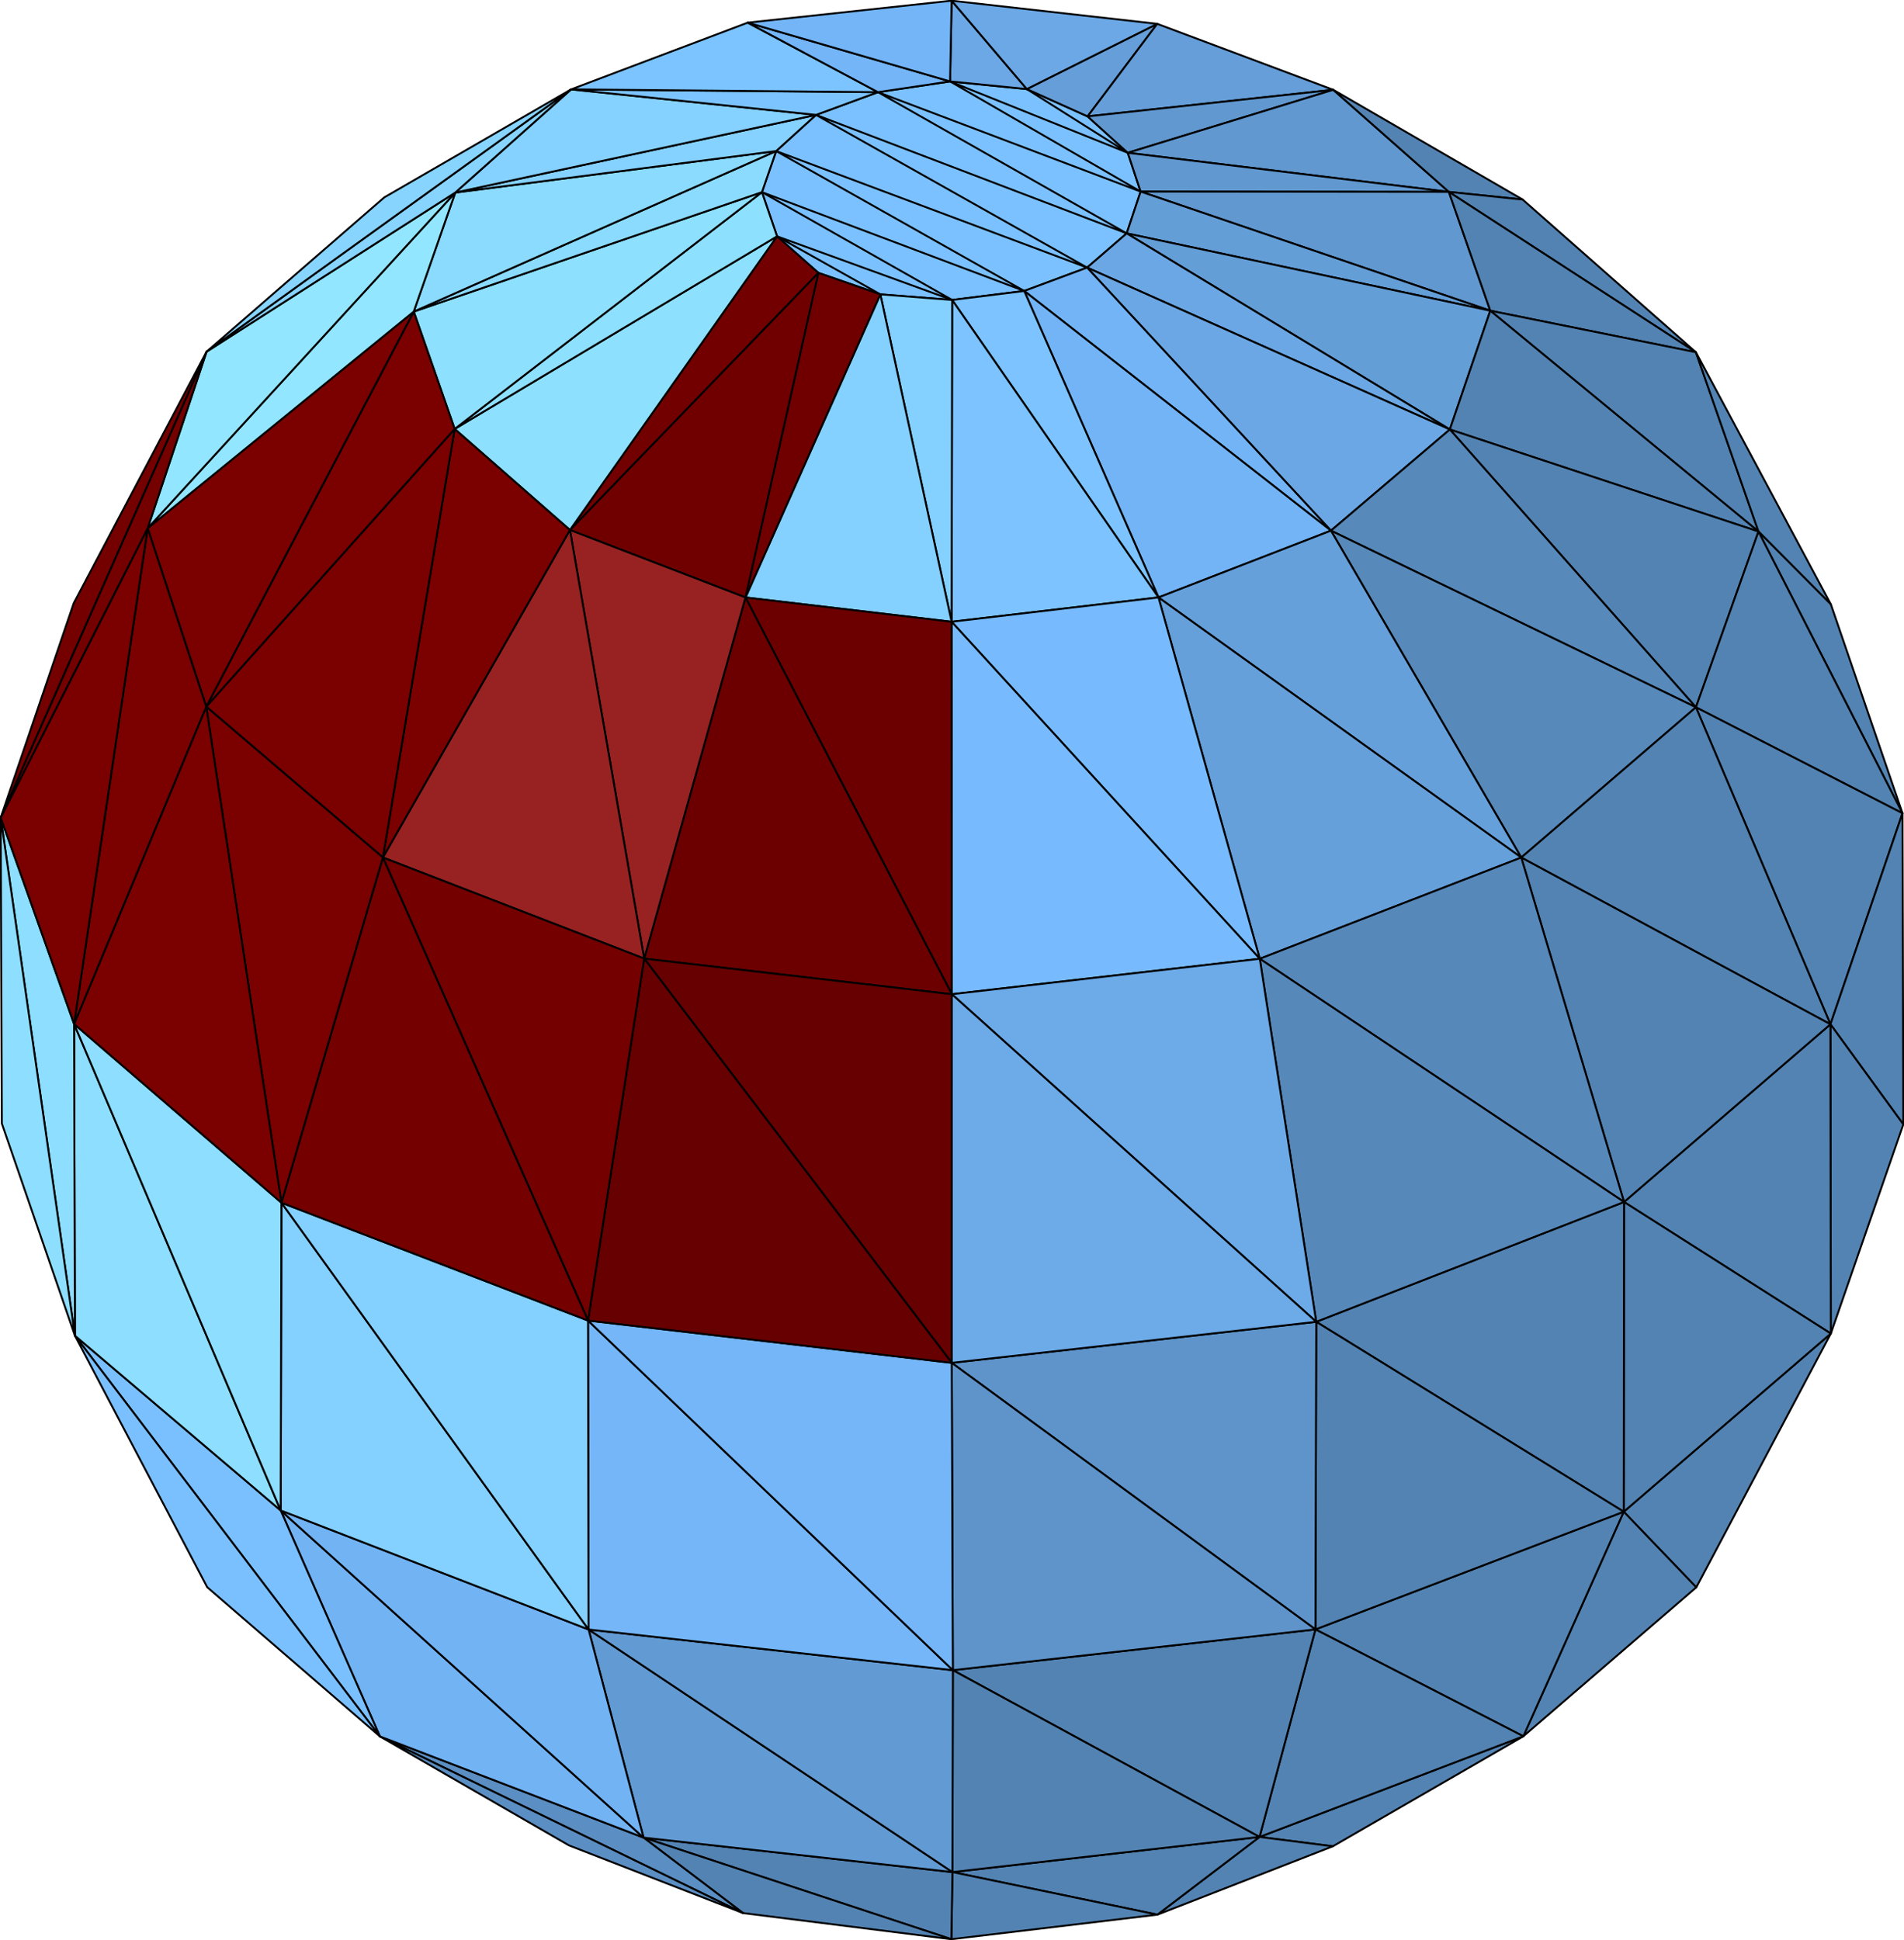 <?xml version="1.0" encoding="UTF-8" standalone="no"?>
<!-- Created with Inkscape (http://www.inkscape.org/) -->

<svg
   xmlns:dc="http://purl.org/dc/elements/1.1/"
   xmlns:cc="http://creativecommons.org/ns#"
   xmlns:rdf="http://www.w3.org/1999/02/22-rdf-syntax-ns#"
   xmlns:svg="http://www.w3.org/2000/svg"
   xmlns="http://www.w3.org/2000/svg"
   xmlns:sodipodi="http://sodipodi.sourceforge.net/DTD/sodipodi-0.dtd"
   xmlns:inkscape="http://www.inkscape.org/namespaces/inkscape"
   version="1.1"
   id="svg2"
   width="300"
   height="305.623"
   viewBox="0 0 300 305.623"
   sodipodi:docname="mesh_flipped.svg"
   inkscape:version="0.92+devel unknown"
   inkscape:export-filename="/home/churchyard/RepRap/BI-3DT/BI-3DT/images/mesh_flipped.svg.png"
   inkscape:export-xdpi="96.118446"
   inkscape:export-ydpi="96.118446">
  <defs
     id="defs6" />
  <sodipodi:namedview
     pagecolor="#ffffff"
     bordercolor="#666666"
     inkscape:document-rotation="0"
     borderopacity="1"
     objecttolerance="10"
     gridtolerance="10"
     guidetolerance="10"
     inkscape:pageopacity="0"
     inkscape:pageshadow="2"
     inkscape:window-width="1848"
     inkscape:window-height="1056"
     id="namedview4"
     showgrid="false"
     inkscape:zoom="2.9769775"
     inkscape:cx="112.5739"
     inkscape:cy="146.66671"
     inkscape:window-x="72"
     inkscape:window-y="0"
     inkscape:window-maximized="1"
     inkscape:current-layer="layer1"
     fit-margin-top="0"
     fit-margin-left="0"
     fit-margin-right="0"
     fit-margin-bottom="0" />
  <g
     inkscape:groupmode="layer"
     id="layer1"
     inkscape:label="Image 1"
     style="display:inline;opacity:1"
     transform="translate(-78.259,-558.254)">
    <g
       id="g4492"
       style="stroke-width:0.3;stroke-miterlimit:4;stroke-dasharray:none">
      <path
         inkscape:connector-curvature="0"
         id="path4272"
         d="m 216.597,572.773 11.361,-1.69 12.087,1.206 9.576,4.303 6.338,5.737 2.019,6.109 -2.194,6.585 -6.238,5.39 -9.906,3.682 -11.358,1.416 -11.311,-0.884 -9.774,-3.389 -6.503,-5.75 -2.379,-6.96 2.235,-6.475 6.282,-5.697 z"
         style="fill:#7bc1ff;fill-opacity:1;fill-rule:evenodd;stroke:#000000;stroke-width:0.3;stroke-linecap:round;stroke-linejoin:round;stroke-miterlimit:4;stroke-dasharray:none;stroke-opacity:1" />
      <path
         inkscape:connector-curvature="0"
         id="path4274"
         d="m 240.045,572.288 15.914,10.04 -28.001,-11.245 30.021,17.354 -41.381,-15.664 39.187,22.249 -48.951,-18.665 42.713,24.055 -48.995,-18.358 39.09,22.04 -41.325,-15.565 29.966,16.982 -27.588,-10.022 16.277,9.138"
         style="fill:none;fill-rule:evenodd;stroke:#000000;stroke-width:0.3;stroke-linecap:round;stroke-linejoin:round;stroke-miterlimit:4;stroke-dasharray:none;stroke-opacity:1" />
      <path
         inkscape:connector-curvature="0"
         id="path4295"
         d="m 227.957,571.082 0.243,-12.722 11.845,13.927 z"
         style="fill:#6ba8e5;fill-opacity:1;fill-rule:evenodd;stroke:#000000;stroke-width:0.3;stroke-linecap:round;stroke-linejoin:round;stroke-miterlimit:4;stroke-dasharray:none;stroke-opacity:1" />
      <path
         inkscape:connector-curvature="0"
         id="path4297"
         d="m 240.045,572.288 20.547,-10.278 -10.971,14.581 z"
         style="fill:#659ed8;fill-opacity:1;fill-rule:evenodd;stroke:#000000;stroke-width:0.3;stroke-linecap:round;stroke-linejoin:round;stroke-miterlimit:4;stroke-dasharray:none;stroke-opacity:1" />
      <path
         inkscape:connector-curvature="0"
         id="path4299"
         d="m 260.592,562.01 -32.392,-3.649 11.845,13.927 z"
         style="fill:#6ba8e5;fill-opacity:1;fill-rule:evenodd;stroke:#000000;stroke-width:0.3;stroke-linecap:round;stroke-linejoin:round;stroke-miterlimit:4;stroke-dasharray:none;stroke-opacity:1" />
      <path
         inkscape:connector-curvature="0"
         id="path4301"
         d="m 260.592,562.01 27.736,10.392 -38.707,4.189 z"
         style="fill:#659ed8;fill-opacity:1;fill-rule:evenodd;stroke:#000000;stroke-width:0.3;stroke-linecap:round;stroke-linejoin:round;stroke-miterlimit:4;stroke-dasharray:none;stroke-opacity:1" />
      <path
         inkscape:connector-curvature="0"
         id="path4303"
         d="m 249.62,576.591 38.707,-4.189 -32.369,9.926 z"
         style="fill:#6198d0;fill-opacity:1;fill-rule:evenodd;stroke:#000000;stroke-width:0.3;stroke-linecap:round;stroke-linejoin:round;stroke-miterlimit:4;stroke-dasharray:none;stroke-opacity:1" />
      <path
         inkscape:connector-curvature="0"
         id="path4305"
         d="m 255.959,582.328 32.369,-9.926 18.222,16.085 z"
         style="fill:#6198d0;fill-opacity:1;fill-rule:evenodd;stroke:#000000;stroke-width:0.3;stroke-linecap:round;stroke-linejoin:round;stroke-miterlimit:4;stroke-dasharray:none;stroke-opacity:1" />
      <path
         inkscape:connector-curvature="0"
         id="path4307"
         d="m 255.959,582.328 50.59,6.159 -48.571,-0.05 z"
         style="fill:#6198d0;fill-opacity:1;fill-rule:evenodd;stroke:#000000;stroke-width:0.3;stroke-linecap:round;stroke-linejoin:round;stroke-miterlimit:4;stroke-dasharray:none;stroke-opacity:1" />
      <path
         inkscape:connector-curvature="0"
         id="path4309"
         d="m 257.978,588.436 48.571,0.05 6.527,18.721 z"
         style="fill:#6198d0;fill-opacity:1;fill-rule:evenodd;stroke:#000000;stroke-width:0.3;stroke-linecap:round;stroke-linejoin:round;stroke-miterlimit:4;stroke-dasharray:none;stroke-opacity:1" />
      <path
         inkscape:connector-curvature="0"
         id="path4311"
         d="m 257.978,588.436 -2.194,6.585 57.292,12.186 z"
         style="fill:#649ed7;fill-opacity:1;fill-rule:evenodd;stroke:#000000;stroke-width:0.3;stroke-linecap:round;stroke-linejoin:round;stroke-miterlimit:4;stroke-dasharray:none;stroke-opacity:1" />
      <path
         inkscape:connector-curvature="0"
         id="path4313"
         d="m 313.076,607.207 -57.292,-12.186 50.919,30.895 z"
         style="fill:#649ed7;fill-opacity:1;fill-rule:evenodd;stroke:#000000;stroke-width:0.3;stroke-linecap:round;stroke-linejoin:round;stroke-miterlimit:4;stroke-dasharray:none;stroke-opacity:1" />
      <path
         inkscape:connector-curvature="0"
         id="path4315"
         d="m 255.784,595.021 -6.238,5.39 57.156,25.505 z"
         style="fill:#6ba7e4;fill-opacity:1;fill-rule:evenodd;stroke:#000000;stroke-width:0.3;stroke-linecap:round;stroke-linejoin:round;stroke-miterlimit:4;stroke-dasharray:none;stroke-opacity:1" />
      <path
         inkscape:connector-curvature="0"
         id="path4317"
         d="m 306.702,625.916 -18.735,15.94 -38.422,-41.445 z"
         style="fill:#6ba7e4;fill-opacity:1;fill-rule:evenodd;stroke:#000000;stroke-width:0.3;stroke-linecap:round;stroke-linejoin:round;stroke-miterlimit:4;stroke-dasharray:none;stroke-opacity:1" />
      <path
         inkscape:connector-curvature="0"
         id="path4319"
         d="m 287.968,641.856 -48.327,-37.763 9.906,-3.682 z"
         style="fill:#73b4f6;fill-opacity:1;fill-rule:evenodd;stroke:#000000;stroke-width:0.3;stroke-linecap:round;stroke-linejoin:round;stroke-miterlimit:4;stroke-dasharray:none;stroke-opacity:1" />
      <path
         inkscape:connector-curvature="0"
         id="path4321"
         d="M 287.968,641.856 260.793,652.377 239.64,604.094 Z"
         style="fill:#73b4f6;fill-opacity:1;fill-rule:evenodd;stroke:#000000;stroke-width:0.3;stroke-linecap:round;stroke-linejoin:round;stroke-miterlimit:4;stroke-dasharray:none;stroke-opacity:1" />
      <path
         inkscape:connector-curvature="0"
         id="path4323"
         d="m 239.64,604.094 -11.358,1.416 32.511,46.867 z"
         style="fill:#7cc3ff;fill-opacity:1;fill-rule:evenodd;stroke:#000000;stroke-width:0.3;stroke-linecap:round;stroke-linejoin:round;stroke-miterlimit:4;stroke-dasharray:none;stroke-opacity:1" />
      <path
         inkscape:connector-curvature="0"
         id="path4325"
         d="m 228.282,605.51 -0.081,50.702 32.592,-3.836 z"
         style="fill:#7cc3ff;fill-opacity:1;fill-rule:evenodd;stroke:#000000;stroke-width:0.3;stroke-linecap:round;stroke-linejoin:round;stroke-miterlimit:4;stroke-dasharray:none;stroke-opacity:1" />
      <path
         inkscape:connector-curvature="0"
         id="path4327"
         d="m 228.282,605.51 -11.311,-0.884 11.23,51.586 z"
         style="fill:#84d0ff;fill-opacity:1;fill-rule:evenodd;stroke:#000000;stroke-width:0.3;stroke-linecap:round;stroke-linejoin:round;stroke-miterlimit:4;stroke-dasharray:none;stroke-opacity:1" />
      <path
         inkscape:connector-curvature="0"
         id="path4329"
         d="m 216.971,604.626 -21.25,47.756 32.48,3.83 z"
         style="fill:#84d0ff;fill-opacity:1;fill-rule:evenodd;stroke:#000000;stroke-width:0.3;stroke-linecap:round;stroke-linejoin:round;stroke-miterlimit:4;stroke-dasharray:none;stroke-opacity:1" />
      <path
         inkscape:connector-curvature="0"
         id="path4331"
         d="m 216.971,604.626 -9.774,-3.389 -11.476,51.144 z"
         style="fill:#700000;fill-opacity:1;fill-rule:evenodd;stroke:#000000;stroke-width:0.3;stroke-linecap:round;stroke-linejoin:round;stroke-miterlimit:4;stroke-dasharray:none;stroke-opacity:1" />
      <path
         inkscape:connector-curvature="0"
         id="path4333"
         d="m 207.197,601.238 -39.139,40.513 27.663,10.631 z"
         style="fill:#700000;fill-opacity:1;fill-rule:evenodd;stroke:#000000;stroke-width:0.3;stroke-linecap:round;stroke-linejoin:round;stroke-miterlimit:4;stroke-dasharray:none;stroke-opacity:1" />
      <path
         inkscape:connector-curvature="0"
         id="path4335"
         d="m 207.197,601.238 -6.503,-5.75 -32.636,46.263 z"
         style="fill:#730000;fill-opacity:1;fill-rule:evenodd;stroke:#000000;stroke-width:0.3;stroke-linecap:round;stroke-linejoin:round;stroke-miterlimit:4;stroke-dasharray:none;stroke-opacity:1" />
      <path
         inkscape:connector-curvature="0"
         id="path4337"
         d="m 200.694,595.488 -50.8,30.347 18.164,15.916 z"
         style="fill:#8ee0ff;fill-opacity:1;fill-rule:evenodd;stroke:#000000;stroke-width:0.3;stroke-linecap:round;stroke-linejoin:round;stroke-miterlimit:4;stroke-dasharray:none;stroke-opacity:1" />
      <path
         inkscape:connector-curvature="0"
         id="path4339"
         d="m 200.694,595.488 -2.379,-6.96 -48.421,37.307 z"
         style="fill:#8ee0ff;fill-opacity:1;fill-rule:evenodd;stroke:#000000;stroke-width:0.3;stroke-linecap:round;stroke-linejoin:round;stroke-miterlimit:4;stroke-dasharray:none;stroke-opacity:1" />
      <path
         inkscape:connector-curvature="0"
         id="path4341"
         d="m 198.316,588.528 -54.87,18.817 6.449,18.489 z"
         style="fill:#8ee0ff;fill-opacity:1;fill-rule:evenodd;stroke:#000000;stroke-width:0.3;stroke-linecap:round;stroke-linejoin:round;stroke-miterlimit:4;stroke-dasharray:none;stroke-opacity:1" />
      <path
         inkscape:connector-curvature="0"
         id="path4343"
         d="m 198.316,588.528 2.235,-6.475 -57.105,25.292 z"
         style="fill:#8bdbff;fill-opacity:1;fill-rule:evenodd;stroke:#000000;stroke-width:0.3;stroke-linecap:round;stroke-linejoin:round;stroke-miterlimit:4;stroke-dasharray:none;stroke-opacity:1" />
      <path
         inkscape:connector-curvature="0"
         id="path4345"
         d="m 200.551,582.054 -50.557,6.538 -6.548,18.754 z"
         style="fill:#8bdbff;fill-opacity:1;fill-rule:evenodd;stroke:#000000;stroke-width:0.3;stroke-linecap:round;stroke-linejoin:round;stroke-miterlimit:4;stroke-dasharray:none;stroke-opacity:1" />
      <path
         inkscape:connector-curvature="0"
         id="path4347"
         d="m 200.551,582.054 6.282,-5.697 -56.839,12.235 z"
         style="fill:#85d1ff;fill-opacity:1;fill-rule:evenodd;stroke:#000000;stroke-width:0.3;stroke-linecap:round;stroke-linejoin:round;stroke-miterlimit:4;stroke-dasharray:none;stroke-opacity:1" />
      <path
         inkscape:connector-curvature="0"
         id="path4349"
         d="m 206.833,576.356 -38.585,-4.025 -18.254,16.26 z"
         style="fill:#85d1ff;fill-opacity:1;fill-rule:evenodd;stroke:#000000;stroke-width:0.3;stroke-linecap:round;stroke-linejoin:round;stroke-miterlimit:4;stroke-dasharray:none;stroke-opacity:1" />
      <path
         inkscape:connector-curvature="0"
         id="path4351"
         d="m 206.833,576.356 9.764,-3.584 -48.349,-0.441 z"
         style="fill:#7cc4ff;fill-opacity:1;fill-rule:evenodd;stroke:#000000;stroke-width:0.3;stroke-linecap:round;stroke-linejoin:round;stroke-miterlimit:4;stroke-dasharray:none;stroke-opacity:1" />
      <path
         inkscape:connector-curvature="0"
         id="path4353"
         d="m 216.597,572.773 -20.528,-10.949 -27.822,10.508 z"
         style="fill:#7cc4ff;fill-opacity:1;fill-rule:evenodd;stroke:#000000;stroke-width:0.3;stroke-linecap:round;stroke-linejoin:round;stroke-miterlimit:4;stroke-dasharray:none;stroke-opacity:1" />
      <path
         inkscape:connector-curvature="0"
         id="path4355"
         d="m 216.597,572.773 11.361,-1.69 -31.888,-9.259 z"
         style="fill:#73b5f7;fill-opacity:1;fill-rule:evenodd;stroke:#000000;stroke-width:0.3;stroke-linecap:round;stroke-linejoin:round;stroke-miterlimit:4;stroke-dasharray:none;stroke-opacity:1" />
      <path
         inkscape:connector-curvature="0"
         id="path4357"
         d="m 227.957,571.082 0.243,-12.722 -32.131,3.463 z"
         style="fill:#73b5f7;fill-opacity:1;fill-rule:evenodd;stroke:#000000;stroke-width:0.3;stroke-linecap:round;stroke-linejoin:round;stroke-miterlimit:4;stroke-dasharray:none;stroke-opacity:1" />
      <path
         inkscape:connector-curvature="0"
         id="path4359"
         d="m 288.327,572.401 29.847,17.292 -11.626,-1.207 z"
         style="fill:#5383b2;fill-opacity:1;fill-rule:evenodd;stroke:#000000;stroke-width:0.3;stroke-linecap:round;stroke-linejoin:round;stroke-miterlimit:4;stroke-dasharray:none;stroke-opacity:1" />
      <path
         inkscape:connector-curvature="0"
         id="path4361"
         d="m 306.549,588.487 38.921,25.26 -27.296,-24.053 z"
         style="fill:#5383b2;fill-opacity:1;fill-rule:evenodd;stroke:#000000;stroke-width:0.3;stroke-linecap:round;stroke-linejoin:round;stroke-miterlimit:4;stroke-dasharray:none;stroke-opacity:1" />
      <path
         inkscape:connector-curvature="0"
         id="path4363"
         d="m 306.549,588.487 6.527,18.721 32.394,6.539 z"
         style="fill:#5383b2;fill-opacity:1;fill-rule:evenodd;stroke:#000000;stroke-width:0.3;stroke-linecap:round;stroke-linejoin:round;stroke-miterlimit:4;stroke-dasharray:none;stroke-opacity:1" />
      <path
         inkscape:connector-curvature="0"
         id="path4365"
         d="m 345.47,613.746 9.859,28.25 -42.253,-34.789 z"
         style="fill:#5383b2;fill-opacity:1;fill-rule:evenodd;stroke:#000000;stroke-width:0.3;stroke-linecap:round;stroke-linejoin:round;stroke-miterlimit:4;stroke-dasharray:none;stroke-opacity:1" />
      <path
         inkscape:connector-curvature="0"
         id="path4367"
         d="m 313.076,607.207 -6.374,18.709 48.627,16.08 z"
         style="fill:#5383b2;fill-opacity:1;fill-rule:evenodd;stroke:#000000;stroke-width:0.3;stroke-linecap:round;stroke-linejoin:round;stroke-miterlimit:4;stroke-dasharray:none;stroke-opacity:1" />
      <path
         inkscape:connector-curvature="0"
         id="path4369"
         d="m 355.329,641.996 -9.854,27.687 -38.772,-43.767 z"
         style="fill:#5383b2;fill-opacity:1;fill-rule:evenodd;stroke:#000000;stroke-width:0.3;stroke-linecap:round;stroke-linejoin:round;stroke-miterlimit:4;stroke-dasharray:none;stroke-opacity:1" />
      <path
         inkscape:connector-curvature="0"
         id="path4371"
         d="m 345.475,669.683 -38.772,-43.767 -18.735,15.94 z"
         style="fill:#5789ba;fill-opacity:1;fill-rule:evenodd;stroke:#000000;stroke-width:0.3;stroke-linecap:round;stroke-linejoin:round;stroke-miterlimit:4;stroke-dasharray:none;stroke-opacity:1" />
      <path
         inkscape:connector-curvature="0"
         id="path4373"
         d="M 345.475,669.683 317.954,693.356 287.968,641.856 Z"
         style="fill:#5789ba;fill-opacity:1;fill-rule:evenodd;stroke:#000000;stroke-width:0.3;stroke-linecap:round;stroke-linejoin:round;stroke-miterlimit:4;stroke-dasharray:none;stroke-opacity:1" />
      <path
         inkscape:connector-curvature="0"
         id="path4375"
         d="M 317.954,693.356 287.968,641.856 260.793,652.377 Z"
         style="fill:#66a0db;fill-opacity:1;fill-rule:evenodd;stroke:#000000;stroke-width:0.3;stroke-linecap:round;stroke-linejoin:round;stroke-miterlimit:4;stroke-dasharray:none;stroke-opacity:1" />
      <path
         inkscape:connector-curvature="0"
         id="path4377"
         d="M 317.954,693.356 276.751,709.302 260.793,652.377 Z"
         style="fill:#66a0db;fill-opacity:1;fill-rule:evenodd;stroke:#000000;stroke-width:0.3;stroke-linecap:round;stroke-linejoin:round;stroke-miterlimit:4;stroke-dasharray:none;stroke-opacity:1" />
      <path
         inkscape:connector-curvature="0"
         id="path4379"
         d="M 276.751,709.302 260.793,652.377 228.201,656.212 Z"
         style="fill:#77bbfe;fill-opacity:1;fill-rule:evenodd;stroke:#000000;stroke-width:0.3;stroke-linecap:round;stroke-linejoin:round;stroke-miterlimit:4;stroke-dasharray:none;stroke-opacity:1" />
      <path
         inkscape:connector-curvature="0"
         id="path4381"
         d="m 276.751,709.302 -48.518,5.586 -0.032,-58.675 z"
         style="fill:#77bbfe;fill-opacity:1;fill-rule:evenodd;stroke:#000000;stroke-width:0.3;stroke-linecap:round;stroke-linejoin:round;stroke-miterlimit:4;stroke-dasharray:none;stroke-opacity:1" />
      <path
         inkscape:connector-curvature="0"
         id="path4383"
         d="m 228.233,714.888 -0.032,-58.675 -32.48,-3.83 z"
         style="fill:#6c0000;fill-opacity:1;fill-rule:evenodd;stroke:#000000;stroke-width:0.3;stroke-linecap:round;stroke-linejoin:round;stroke-miterlimit:4;stroke-dasharray:none;stroke-opacity:1" />
      <path
         inkscape:connector-curvature="0"
         id="path4385"
         d="m 228.233,714.888 -48.47,-5.613 15.958,-56.893 z"
         style="fill:#6c0000;fill-opacity:1;fill-rule:evenodd;stroke:#000000;stroke-width:0.3;stroke-linecap:round;stroke-linejoin:round;stroke-miterlimit:4;stroke-dasharray:none;stroke-opacity:1" />
      <path
         inkscape:connector-curvature="0"
         id="path4387"
         d="m 179.763,709.275 -11.705,-67.524 27.663,10.631 z"
         style="fill:#982222;fill-opacity:1;fill-rule:evenodd;stroke:#000000;stroke-width:0.3;stroke-linecap:round;stroke-linejoin:round;stroke-miterlimit:4;stroke-dasharray:none;stroke-opacity:1" />
      <path
         inkscape:connector-curvature="0"
         id="path4389"
         d="m 179.763,709.275 -41.176,-15.929 29.471,-51.595 z"
         style="fill:#982222;fill-opacity:1;fill-rule:evenodd;stroke:#000000;stroke-width:0.3;stroke-linecap:round;stroke-linejoin:round;stroke-miterlimit:4;stroke-dasharray:none;stroke-opacity:1" />
      <path
         inkscape:connector-curvature="0"
         id="path4391"
         d="m 149.895,625.835 18.164,15.916 -29.471,51.595 z"
         style="fill:#7b0000;fill-opacity:1;fill-rule:evenodd;stroke:#000000;stroke-width:0.3;stroke-linecap:round;stroke-linejoin:round;stroke-miterlimit:4;stroke-dasharray:none;stroke-opacity:1" />
      <path
         inkscape:connector-curvature="0"
         id="path4393"
         d="m 149.895,625.835 -39.14,43.749 27.833,23.761 z"
         style="fill:#7b0000;fill-opacity:1;fill-rule:evenodd;stroke:#000000;stroke-width:0.3;stroke-linecap:round;stroke-linejoin:round;stroke-miterlimit:4;stroke-dasharray:none;stroke-opacity:1" />
      <path
         inkscape:connector-curvature="0"
         id="path4395"
         d="m 149.895,625.835 -6.449,-18.489 -32.691,62.239 z"
         style="fill:#7b0000;fill-opacity:1;fill-rule:evenodd;stroke:#000000;stroke-width:0.3;stroke-linecap:round;stroke-linejoin:round;stroke-miterlimit:4;stroke-dasharray:none;stroke-opacity:1" />
      <path
         inkscape:connector-curvature="0"
         id="path4397"
         d="m 110.754,669.584 -9.228,-28.11 41.919,-34.129 z"
         style="fill:#7b0000;fill-opacity:1;fill-rule:evenodd;stroke:#000000;stroke-width:0.3;stroke-linecap:round;stroke-linejoin:round;stroke-miterlimit:4;stroke-dasharray:none;stroke-opacity:1" />
      <path
         inkscape:connector-curvature="0"
         id="path4399"
         d="m 101.527,641.475 41.919,-34.129 6.548,-18.754 z"
         style="fill:#93e6ff;fill-opacity:1;fill-rule:evenodd;stroke:#000000;stroke-width:0.3;stroke-linecap:round;stroke-linejoin:round;stroke-miterlimit:4;stroke-dasharray:none;stroke-opacity:1" />
      <path
         inkscape:connector-curvature="0"
         id="path4401"
         d="m 101.527,641.475 9.275,-27.811 39.192,-25.072 z"
         style="fill:#93e6ff;fill-opacity:1;fill-rule:evenodd;stroke:#000000;stroke-width:0.3;stroke-linecap:round;stroke-linejoin:round;stroke-miterlimit:4;stroke-dasharray:none;stroke-opacity:1" />
      <path
         inkscape:connector-curvature="0"
         id="path4403"
         d="m 110.802,613.663 57.445,-41.332 -18.254,16.26 z"
         style="fill:#87d4ff;fill-opacity:1;fill-rule:evenodd;stroke:#000000;stroke-width:0.3;stroke-linecap:round;stroke-linejoin:round;stroke-miterlimit:4;stroke-dasharray:none;stroke-opacity:1" />
      <path
         inkscape:connector-curvature="0"
         id="path4405"
         d="m 110.802,613.663 28,-24.308 29.445,-17.024 z"
         style="fill:#87d4ff;fill-opacity:1;fill-rule:evenodd;stroke:#000000;stroke-width:0.3;stroke-linecap:round;stroke-linejoin:round;stroke-miterlimit:4;stroke-dasharray:none;stroke-opacity:1" />
      <path
         inkscape:connector-curvature="0"
         id="path4407"
         d="m 345.47,613.746 21.262,39.715 -11.403,-11.465 z"
         style="fill:#5383b2;fill-opacity:1;fill-rule:evenodd;stroke:#000000;stroke-width:0.3;stroke-linecap:round;stroke-linejoin:round;stroke-miterlimit:4;stroke-dasharray:none;stroke-opacity:1" />
      <path
         inkscape:connector-curvature="0"
         id="path4409"
         d="m 355.329,641.996 22.695,44.385 -11.292,-32.919 z"
         style="fill:#5383b2;fill-opacity:1;fill-rule:evenodd;stroke:#000000;stroke-width:0.3;stroke-linecap:round;stroke-linejoin:round;stroke-miterlimit:4;stroke-dasharray:none;stroke-opacity:1" />
      <path
         inkscape:connector-curvature="0"
         id="path4411"
         d="m 355.329,641.996 -9.854,27.687 32.549,16.698 z"
         style="fill:#5383b2;fill-opacity:1;fill-rule:evenodd;stroke:#000000;stroke-width:0.3;stroke-linecap:round;stroke-linejoin:round;stroke-miterlimit:4;stroke-dasharray:none;stroke-opacity:1" />
      <path
         inkscape:connector-curvature="0"
         id="path4413"
         d="m 378.024,686.381 -32.549,-16.698 21.193,49.943 z"
         style="fill:#5383b2;fill-opacity:1;fill-rule:evenodd;stroke:#000000;stroke-width:0.3;stroke-linecap:round;stroke-linejoin:round;stroke-miterlimit:4;stroke-dasharray:none;stroke-opacity:1" />
      <path
         inkscape:connector-curvature="0"
         id="path4415"
         d="m 378.024,686.381 0.129,49.015 -11.485,-15.769 z"
         style="fill:#5383b2;fill-opacity:1;fill-rule:evenodd;stroke:#000000;stroke-width:0.3;stroke-linecap:round;stroke-linejoin:round;stroke-miterlimit:4;stroke-dasharray:none;stroke-opacity:1" />
      <path
         inkscape:connector-curvature="0"
         id="path4417"
         d="m 345.475,669.683 -27.52,23.673 48.713,26.27 z"
         style="fill:#5383b2;fill-opacity:1;fill-rule:evenodd;stroke:#000000;stroke-width:0.3;stroke-linecap:round;stroke-linejoin:round;stroke-miterlimit:4;stroke-dasharray:none;stroke-opacity:1" />
      <path
         inkscape:connector-curvature="0"
         id="path4419"
         d="m 366.667,719.626 11.485,15.769 -11.424,32.954 z"
         style="fill:#5383b2;fill-opacity:1;fill-rule:evenodd;stroke:#000000;stroke-width:0.3;stroke-linecap:round;stroke-linejoin:round;stroke-miterlimit:4;stroke-dasharray:none;stroke-opacity:1" />
      <path
         inkscape:connector-curvature="0"
         id="path4421"
         d="m 366.729,768.349 -32.582,-20.728 32.52,-27.995 z"
         style="fill:#5383b2;fill-opacity:1;fill-rule:evenodd;stroke:#000000;stroke-width:0.3;stroke-linecap:round;stroke-linejoin:round;stroke-miterlimit:4;stroke-dasharray:none;stroke-opacity:1" />
      <path
         inkscape:connector-curvature="0"
         id="path4423"
         d="M 334.147,747.621 366.667,719.626 317.954,693.356 Z"
         style="fill:#5383b2;fill-opacity:1;fill-rule:evenodd;stroke:#000000;stroke-width:0.3;stroke-linecap:round;stroke-linejoin:round;stroke-miterlimit:4;stroke-dasharray:none;stroke-opacity:1" />
      <path
         inkscape:connector-curvature="0"
         id="path4425"
         d="M 334.147,747.621 317.954,693.356 276.751,709.302 Z"
         style="fill:#5788ba;fill-opacity:1;fill-rule:evenodd;stroke:#000000;stroke-width:0.3;stroke-linecap:round;stroke-linejoin:round;stroke-miterlimit:4;stroke-dasharray:none;stroke-opacity:1" />
      <path
         inkscape:connector-curvature="0"
         id="path4427"
         d="M 366.729,768.349 345.532,808.334 334.101,796.421 Z"
         style="fill:#5383b2;fill-opacity:1;fill-rule:evenodd;stroke:#000000;stroke-width:0.3;stroke-linecap:round;stroke-linejoin:round;stroke-miterlimit:4;stroke-dasharray:none;stroke-opacity:1" />
      <path
         inkscape:connector-curvature="0"
         id="path4429"
         d="m 366.729,768.349 -32.582,-20.728 -0.046,48.8 z"
         style="fill:#5383b2;fill-opacity:1;fill-rule:evenodd;stroke:#000000;stroke-width:0.3;stroke-linecap:round;stroke-linejoin:round;stroke-miterlimit:4;stroke-dasharray:none;stroke-opacity:1" />
      <path
         inkscape:connector-curvature="0"
         id="path4431"
         d="m 334.147,747.621 -48.497,18.88 48.452,29.92 z"
         style="fill:#5383b2;fill-opacity:1;fill-rule:evenodd;stroke:#000000;stroke-width:0.3;stroke-linecap:round;stroke-linejoin:round;stroke-miterlimit:4;stroke-dasharray:none;stroke-opacity:1" />
      <path
         inkscape:connector-curvature="0"
         id="path4433"
         d="m 334.147,747.621 -57.396,-38.319 8.899,57.198 z"
         style="fill:#5788ba;fill-opacity:1;fill-rule:evenodd;stroke:#000000;stroke-width:0.3;stroke-linecap:round;stroke-linejoin:round;stroke-miterlimit:4;stroke-dasharray:none;stroke-opacity:1" />
      <path
         inkscape:connector-curvature="0"
         id="path4435"
         d="m 276.751,709.302 -48.518,5.586 57.417,51.612 z"
         style="fill:#6caae8;fill-opacity:1;fill-rule:evenodd;stroke:#000000;stroke-width:0.3;stroke-linecap:round;stroke-linejoin:round;stroke-miterlimit:4;stroke-dasharray:none;stroke-opacity:1" />
      <path
         inkscape:connector-curvature="0"
         id="path4437"
         d="m 345.532,808.334 -27.248,23.464 15.817,-35.377 z"
         style="fill:#5383b2;fill-opacity:1;fill-rule:evenodd;stroke:#000000;stroke-width:0.3;stroke-linecap:round;stroke-linejoin:round;stroke-miterlimit:4;stroke-dasharray:none;stroke-opacity:1" />
      <path
         inkscape:connector-curvature="0"
         id="path4439"
         d="m 318.284,831.798 -32.761,-16.835 48.578,-18.542 z"
         style="fill:#5383b2;fill-opacity:1;fill-rule:evenodd;stroke:#000000;stroke-width:0.3;stroke-linecap:round;stroke-linejoin:round;stroke-miterlimit:4;stroke-dasharray:none;stroke-opacity:1" />
      <path
         inkscape:connector-curvature="0"
         id="path4441"
         d="m 285.523,814.963 0.127,-48.462 48.452,29.92 z"
         style="fill:#5383b2;fill-opacity:1;fill-rule:evenodd;stroke:#000000;stroke-width:0.3;stroke-linecap:round;stroke-linejoin:round;stroke-miterlimit:4;stroke-dasharray:none;stroke-opacity:1" />
      <path
         inkscape:connector-curvature="0"
         id="path4443"
         d="m 285.65,766.5 -57.43,6.465 57.303,41.997 z"
         style="fill:#5e94ca;fill-opacity:1;fill-rule:evenodd;stroke:#000000;stroke-width:0.3;stroke-linecap:round;stroke-linejoin:round;stroke-miterlimit:4;stroke-dasharray:none;stroke-opacity:1" />
      <path
         inkscape:connector-curvature="0"
         id="path4445"
         d="m 285.65,766.5 -57.417,-51.612 -0.013,58.078 z"
         style="fill:#6caae8;fill-opacity:1;fill-rule:evenodd;stroke:#000000;stroke-width:0.3;stroke-linecap:round;stroke-linejoin:round;stroke-miterlimit:4;stroke-dasharray:none;stroke-opacity:1" />
      <path
         inkscape:connector-curvature="0"
         id="path4447"
         d="m 228.233,714.888 -48.47,-5.613 48.457,63.691 z"
         style="fill:#670000;fill-opacity:1;fill-rule:evenodd;stroke:#000000;stroke-width:0.3;stroke-linecap:round;stroke-linejoin:round;stroke-miterlimit:4;stroke-dasharray:none;stroke-opacity:1" />
      <path
         inkscape:connector-curvature="0"
         id="path4449"
         d="m 318.284,831.798 -30.017,17.335 -11.554,-1.473 z"
         style="fill:#5383b2;fill-opacity:1;fill-rule:evenodd;stroke:#000000;stroke-width:0.3;stroke-linecap:round;stroke-linejoin:round;stroke-miterlimit:4;stroke-dasharray:none;stroke-opacity:1" />
      <path
         inkscape:connector-curvature="0"
         id="path4451"
         d="m 318.284,831.798 -32.761,-16.835 -8.81,32.697 z"
         style="fill:#5383b2;fill-opacity:1;fill-rule:evenodd;stroke:#000000;stroke-width:0.3;stroke-linecap:round;stroke-linejoin:round;stroke-miterlimit:4;stroke-dasharray:none;stroke-opacity:1" />
      <path
         inkscape:connector-curvature="0"
         id="path4453"
         d="m 276.713,847.66 -48.323,-26.274 57.132,-6.423 z"
         style="fill:#5383b2;fill-opacity:1;fill-rule:evenodd;stroke:#000000;stroke-width:0.3;stroke-linecap:round;stroke-linejoin:round;stroke-miterlimit:4;stroke-dasharray:none;stroke-opacity:1" />
      <path
         inkscape:connector-curvature="0"
         id="path4455"
         d="m 228.22,772.966 0.171,48.42 57.132,-6.423 z"
         style="fill:#5e94ca;fill-opacity:1;fill-rule:evenodd;stroke:#000000;stroke-width:0.3;stroke-linecap:round;stroke-linejoin:round;stroke-miterlimit:4;stroke-dasharray:none;stroke-opacity:1" />
      <path
         inkscape:connector-curvature="0"
         id="path4457"
         d="m 276.713,847.66 -16.089,12.241 27.644,-10.769 z"
         style="fill:#5383b2;fill-opacity:1;fill-rule:evenodd;stroke:#000000;stroke-width:0.3;stroke-linecap:round;stroke-linejoin:round;stroke-miterlimit:4;stroke-dasharray:none;stroke-opacity:1" />
      <path
         inkscape:connector-curvature="0"
         id="path4459"
         d="m 276.713,847.66 -48.383,5.535 32.293,6.706 z"
         style="fill:#5383b2;fill-opacity:1;fill-rule:evenodd;stroke:#000000;stroke-width:0.3;stroke-linecap:round;stroke-linejoin:round;stroke-miterlimit:4;stroke-dasharray:none;stroke-opacity:1" />
      <path
         inkscape:connector-curvature="0"
         id="path4461"
         d="m 228.391,821.386 48.323,26.274 -48.383,5.535 z"
         style="fill:#5383b2;fill-opacity:1;fill-rule:evenodd;stroke:#000000;stroke-width:0.3;stroke-linecap:round;stroke-linejoin:round;stroke-miterlimit:4;stroke-dasharray:none;stroke-opacity:1" />
      <path
         inkscape:connector-curvature="0"
         id="path4463"
         d="m 228.331,853.195 -0.17,10.575 32.463,-3.869 z"
         style="fill:#5383b2;fill-opacity:1;fill-rule:evenodd;stroke:#000000;stroke-width:0.3;stroke-linecap:round;stroke-linejoin:round;stroke-miterlimit:4;stroke-dasharray:none;stroke-opacity:1" />
      <path
         inkscape:connector-curvature="0"
         id="path4465"
         d="m 228.331,853.195 -48.669,-5.43 48.499,16.005 z"
         style="fill:#5383b2;fill-opacity:1;fill-rule:evenodd;stroke:#000000;stroke-width:0.3;stroke-linecap:round;stroke-linejoin:round;stroke-miterlimit:4;stroke-dasharray:none;stroke-opacity:1" />
      <path
         inkscape:connector-curvature="0"
         id="path4467"
         d="M 228.161,863.77 195.336,859.652 179.662,847.765 Z"
         style="fill:#5383b2;fill-opacity:1;fill-rule:evenodd;stroke:#000000;stroke-width:0.3;stroke-linecap:round;stroke-linejoin:round;stroke-miterlimit:4;stroke-dasharray:none;stroke-opacity:1" />
      <path
         inkscape:connector-curvature="0"
         id="path4469"
         d="m 179.662,847.765 -8.663,-32.788 57.332,38.218 z"
         style="fill:#629bd3;fill-opacity:1;fill-rule:evenodd;stroke:#000000;stroke-width:0.3;stroke-linecap:round;stroke-linejoin:round;stroke-miterlimit:4;stroke-dasharray:none;stroke-opacity:1" />
      <path
         inkscape:connector-curvature="0"
         id="path4471"
         d="m 170.999,814.977 57.392,6.409 -0.06,31.809 z"
         style="fill:#629bd3;fill-opacity:1;fill-rule:evenodd;stroke:#000000;stroke-width:0.3;stroke-linecap:round;stroke-linejoin:round;stroke-miterlimit:4;stroke-dasharray:none;stroke-opacity:1" />
      <path
         inkscape:connector-curvature="0"
         id="path4473"
         d="m 170.999,814.977 -0.089,-48.675 57.481,55.084 z"
         style="fill:#74b6f8;fill-opacity:1;fill-rule:evenodd;stroke:#000000;stroke-width:0.3;stroke-linecap:round;stroke-linejoin:round;stroke-miterlimit:4;stroke-dasharray:none;stroke-opacity:1" />
      <path
         inkscape:connector-curvature="0"
         id="path4475"
         d="m 228.22,772.966 -57.31,-6.664 57.481,55.084 z"
         style="fill:#74b6f8;fill-opacity:1;fill-rule:evenodd;stroke:#000000;stroke-width:0.3;stroke-linecap:round;stroke-linejoin:round;stroke-miterlimit:4;stroke-dasharray:none;stroke-opacity:1" />
      <path
         inkscape:connector-curvature="0"
         id="path4477"
         d="m 228.22,772.966 -48.457,-63.691 -8.854,57.027 z"
         style="fill:#670000;fill-opacity:1;fill-rule:evenodd;stroke:#000000;stroke-width:0.3;stroke-linecap:round;stroke-linejoin:round;stroke-miterlimit:4;stroke-dasharray:none;stroke-opacity:1" />
      <path
         inkscape:connector-curvature="0"
         id="path4479"
         d="m 138.588,693.346 32.322,72.956 8.854,-57.027 z"
         style="fill:#740000;fill-opacity:1;fill-rule:evenodd;stroke:#000000;stroke-width:0.3;stroke-linecap:round;stroke-linejoin:round;stroke-miterlimit:4;stroke-dasharray:none;stroke-opacity:1" />
      <path
         inkscape:connector-curvature="0"
         id="path4481"
         d="m 179.662,847.765 -41.554,-15.952 57.228,27.84 z"
         style="fill:#5b8ec2;fill-opacity:1;fill-rule:evenodd;stroke:#000000;stroke-width:0.3;stroke-linecap:round;stroke-linejoin:round;stroke-miterlimit:4;stroke-dasharray:none;stroke-opacity:1" />
      <path
         inkscape:connector-curvature="0"
         id="path4483"
         d="M 195.336,859.652 167.913,848.992 138.108,831.812 Z"
         style="fill:#5b8ec2;fill-opacity:1;fill-rule:evenodd;stroke:#000000;stroke-width:0.3;stroke-linecap:round;stroke-linejoin:round;stroke-miterlimit:4;stroke-dasharray:none;stroke-opacity:1" />
      <path
         inkscape:connector-curvature="0"
         id="path4485"
         d="m 179.662,847.765 -57.176,-51.545 15.622,35.593 z"
         style="fill:#72b3f4;fill-opacity:1;fill-rule:evenodd;stroke:#000000;stroke-width:0.3;stroke-linecap:round;stroke-linejoin:round;stroke-miterlimit:4;stroke-dasharray:none;stroke-opacity:1" />
      <path
         inkscape:connector-curvature="0"
         id="path4487"
         d="m 179.662,847.765 -8.663,-32.788 -48.513,-18.758 z"
         style="fill:#72b3f4;fill-opacity:1;fill-rule:evenodd;stroke:#000000;stroke-width:0.3;stroke-linecap:round;stroke-linejoin:round;stroke-miterlimit:4;stroke-dasharray:none;stroke-opacity:1" />
      <path
         inkscape:connector-curvature="0"
         id="path4489"
         d="m 122.486,796.219 0.116,-48.485 48.398,67.243 z"
         style="fill:#84d0ff;fill-opacity:1;fill-rule:evenodd;stroke:#000000;stroke-width:0.3;stroke-linecap:round;stroke-linejoin:round;stroke-miterlimit:4;stroke-dasharray:none;stroke-opacity:1" />
      <path
         inkscape:connector-curvature="0"
         id="path4491"
         d="m 122.601,747.734 48.308,18.568 0.089,48.675 z"
         style="fill:#84d0ff;fill-opacity:1;fill-rule:evenodd;stroke:#000000;stroke-width:0.3;stroke-linecap:round;stroke-linejoin:round;stroke-miterlimit:4;stroke-dasharray:none;stroke-opacity:1" />
      <path
         inkscape:connector-curvature="0"
         id="path4493"
         d="M 138.588,693.346 170.91,766.302 122.601,747.734 Z"
         style="fill:#740000;fill-opacity:1;fill-rule:evenodd;stroke:#000000;stroke-width:0.3;stroke-linecap:round;stroke-linejoin:round;stroke-miterlimit:4;stroke-dasharray:none;stroke-opacity:1" />
      <path
         inkscape:connector-curvature="0"
         id="path4495"
         d="m 110.754,669.584 27.833,23.761 -15.986,54.388 z"
         style="fill:#7b0000;fill-opacity:1;fill-rule:evenodd;stroke:#000000;stroke-width:0.3;stroke-linecap:round;stroke-linejoin:round;stroke-miterlimit:4;stroke-dasharray:none;stroke-opacity:1" />
      <path
         inkscape:connector-curvature="0"
         id="path4497"
         d="M 138.108,831.812 90.066,768.684 122.486,796.219 Z"
         style="fill:#7ac0ff;fill-opacity:1;fill-rule:evenodd;stroke:#000000;stroke-width:0.3;stroke-linecap:round;stroke-linejoin:round;stroke-miterlimit:4;stroke-dasharray:none;stroke-opacity:1" />
      <path
         inkscape:connector-curvature="0"
         id="path4499"
         d="M 138.108,831.812 90.066,768.684 110.907,808.311 Z"
         style="fill:#7ac0ff;fill-opacity:1;fill-rule:evenodd;stroke:#000000;stroke-width:0.3;stroke-linecap:round;stroke-linejoin:round;stroke-miterlimit:4;stroke-dasharray:none;stroke-opacity:1" />
      <path
         inkscape:connector-curvature="0"
         id="path4501"
         d="m 90.066,768.684 -0.13,-49.106 32.549,76.641 z"
         style="fill:#8ddeff;fill-opacity:1;fill-rule:evenodd;stroke:#000000;stroke-width:0.3;stroke-linecap:round;stroke-linejoin:round;stroke-miterlimit:4;stroke-dasharray:none;stroke-opacity:1" />
      <path
         inkscape:connector-curvature="0"
         id="path4503"
         d="m 89.936,719.578 32.665,28.156 -0.116,48.485 z"
         style="fill:#8ddeff;fill-opacity:1;fill-rule:evenodd;stroke:#000000;stroke-width:0.3;stroke-linecap:round;stroke-linejoin:round;stroke-miterlimit:4;stroke-dasharray:none;stroke-opacity:1" />
      <path
         inkscape:connector-curvature="0"
         id="path4505"
         d="m 89.936,719.578 20.818,-49.993 11.847,78.15 z"
         style="fill:#7b0000;fill-opacity:1;fill-rule:evenodd;stroke:#000000;stroke-width:0.3;stroke-linecap:round;stroke-linejoin:round;stroke-miterlimit:4;stroke-dasharray:none;stroke-opacity:1" />
      <path
         sodipodi:nodetypes="cccc"
         inkscape:connector-curvature="0"
         id="path4507"
         d="M 90.066,768.684 89.936,719.578 78.366,687.07 Z"
         style="fill:#8ddeff;fill-opacity:1;fill-rule:evenodd;stroke:#000000;stroke-width:0.3;stroke-linecap:round;stroke-linejoin:round;stroke-miterlimit:4;stroke-dasharray:none;stroke-opacity:1" />
      <path
         sodipodi:nodetypes="cccc"
         inkscape:connector-curvature="0"
         id="path4509"
         d="M 90.066,768.684 78.548,735.256 78.366,687.07 Z"
         style="fill:#8ddeff;fill-opacity:1;fill-rule:evenodd;stroke:#000000;stroke-width:0.3;stroke-linecap:round;stroke-linejoin:round;stroke-miterlimit:4;stroke-dasharray:none;stroke-opacity:1" />
      <path
         inkscape:connector-curvature="0"
         id="path4511"
         d="m 110.754,669.584 -9.228,-28.11 -11.59,78.103 z"
         style="fill:#7b0000;fill-opacity:1;fill-rule:evenodd;stroke:#000000;stroke-width:0.3;stroke-linecap:round;stroke-linejoin:round;stroke-miterlimit:4;stroke-dasharray:none;stroke-opacity:1" />
      <path
         inkscape:connector-curvature="0"
         id="path4513"
         d="M 101.527,641.475 78.366,687.07 89.936,719.578 Z"
         style="fill:#7b0000;fill-opacity:1;fill-rule:evenodd;stroke:#000000;stroke-width:0.3;stroke-linecap:round;stroke-linejoin:round;stroke-miterlimit:4;stroke-dasharray:none;stroke-opacity:1" />
      <path
         inkscape:connector-curvature="0"
         id="path4515"
         d="m 78.366,687.07 32.436,-73.407 -9.275,27.811 z"
         style="fill:#740000;fill-opacity:1;fill-rule:evenodd;stroke:#000000;stroke-width:0.3;stroke-linecap:round;stroke-linejoin:round;stroke-miterlimit:4;stroke-dasharray:none;stroke-opacity:1" />
      <path
         inkscape:connector-curvature="0"
         id="path4517"
         d="M 110.802,613.663 89.885,653.267 78.366,687.07 Z"
         style="fill:#740000;fill-opacity:1;fill-rule:evenodd;stroke:#000000;stroke-width:0.3;stroke-linecap:round;stroke-linejoin:round;stroke-miterlimit:4;stroke-dasharray:none;stroke-opacity:1" />
    </g>
  </g>
</svg>
